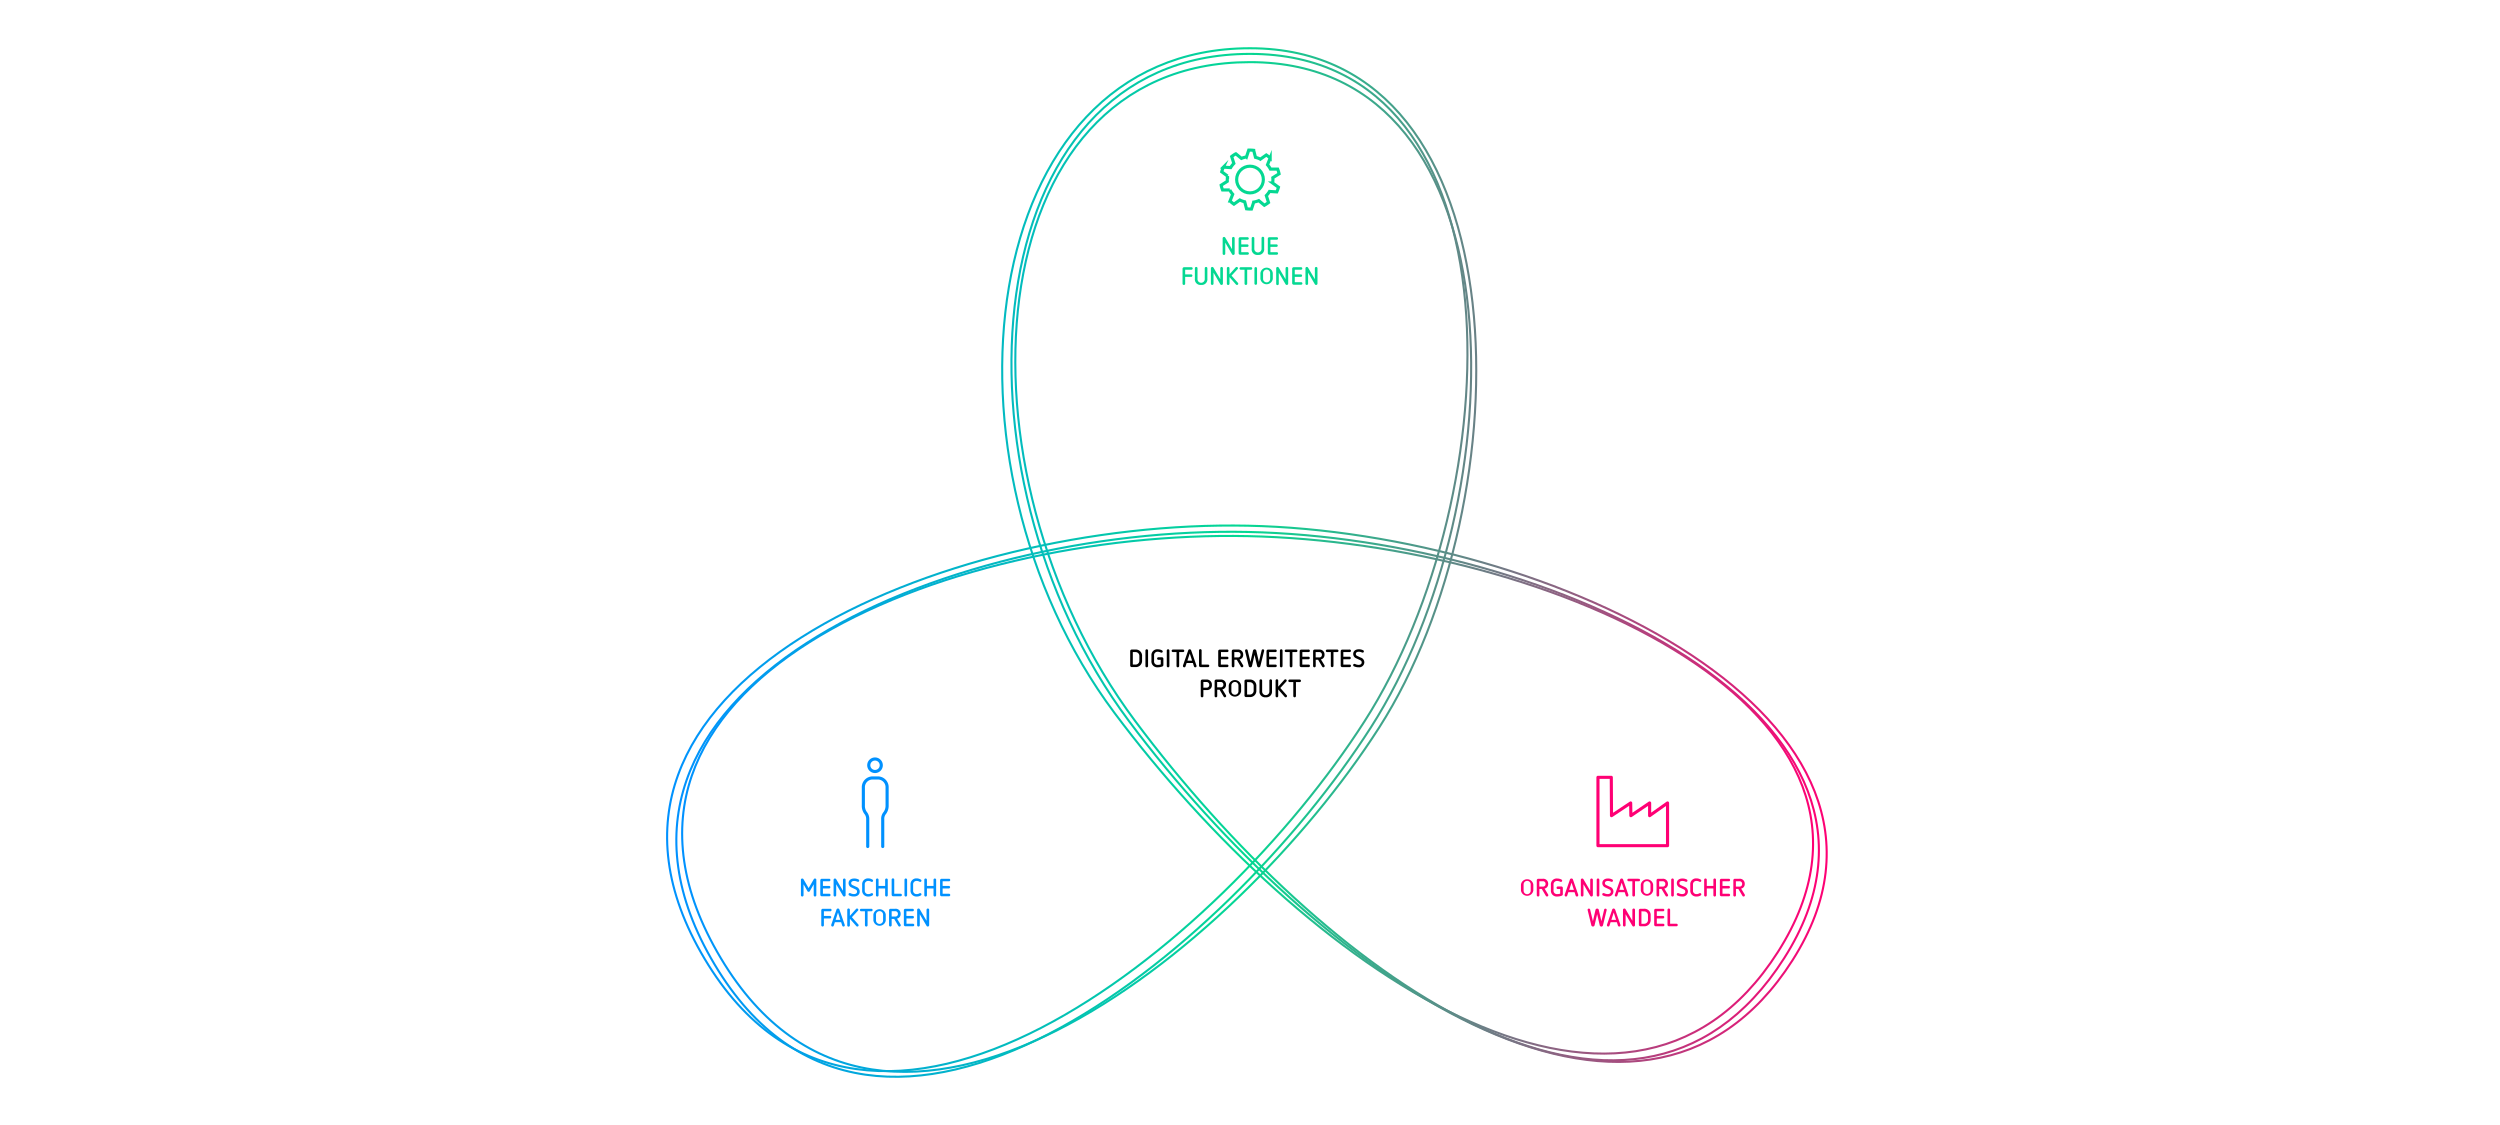 <svg xmlns="http://www.w3.org/2000/svg" xmlns:xlink="http://www.w3.org/1999/xlink" viewBox="0 0 1200 540"><defs><linearGradient id="Unbenannter_Verlauf_9" x1="319.71" y1="270.01" x2="877.33" y2="270.01" gradientUnits="userSpaceOnUse"><stop offset="0" stop-color="#0091ff"/><stop offset=".5" stop-color="#04d892"/><stop offset="1" stop-color="#ff0074"/></linearGradient><linearGradient id="Unbenannter_Verlauf_9-2" x1="326.89" y1="268.81" x2="870.78" y2="268.81" xlink:href="#Unbenannter_Verlauf_9"/><linearGradient id="Unbenannter_Verlauf_9-3" x1="324.1" y1="273.35" x2="873.58" y2="273.35" xlink:href="#Unbenannter_Verlauf_9"/><style>.cls-1{fill:#0091ff}.cls-2{fill:#ff0074}.cls-3{fill:#04d892}.cls-4{fill:none;stroke:#04d892;stroke-miterlimit:10;stroke-width:1.5px}</style></defs><g id="digital-product"><path d="M544.86 311.79a3 3 0 013.33 3.26v1.88a3 3 0 01-3.33 3.26h-1.61a.73.73 0 01-.76-.73v-6.94a.73.73 0 01.76-.73zm-1.11 1.2v6h1.14a1.84 1.84 0 002-2V315a1.84 1.84 0 00-2-2zM551.07 312.28v7.41a.63.63 0 01-1.26 0v-7.41a.63.63 0 011.26 0zM557.76 312.16a.68.68 0 01.35.55.6.6 0 01-.62.58 1.15 1.15 0 01-.35-.1 3.76 3.76 0 00-1.33-.35 1.67 1.67 0 00-1.85 1.88v2.55a1.66 1.66 0 001.85 1.87 4.54 4.54 0 001.35-.22v-2.22h-1.06a.61.61 0 110-1.21h1.59a.71.71 0 01.73.72v3a.73.73 0 01-.44.68 6.12 6.12 0 01-2.17.42 2.82 2.82 0 01-3.12-3.09v-2.46a2.81 2.81 0 013.12-3.09 4.27 4.27 0 011.95.49zM561.31 312.28v7.41a.63.63 0 01-1.26 0v-7.41a.63.63 0 011.26 0zM567.86 311.79a.59.59 0 01.59.6.6.6 0 01-.59.61H566v6.68a.62.62 0 01-.63.63.62.62 0 01-.64-.63V313H563a.61.61 0 01-.61-.61.6.6 0 01.61-.6zM571.74 312.12l2.56 7.34a1.08 1.08 0 01.05.25.6.6 0 01-.63.6.62.62 0 01-.6-.4l-.54-1.67h-3l-.54 1.67a.61.61 0 01-.59.4.6.6 0 01-.63-.6 1.08 1.08 0 010-.25l2.55-7.34a.68.68 0 01.65-.45.67.67 0 01.72.45zm-1.78 5h2.25l-1.13-3.47zM576.78 312.3v6.7h3.14a.61.61 0 010 1.21h-3.64a.74.74 0 01-.75-.73v-7.18a.63.63 0 111.25 0zM589.08 311.79a.58.58 0 01.6.6.59.59 0 01-.6.61h-3v2.23h2.89a.61.61 0 110 1.21H586V319h3.13a.61.61 0 010 1.21h-3.64a.73.73 0 01-.75-.73v-6.94a.73.73 0 01.75-.73zM594.11 311.79a2.35 2.35 0 012.62 2.47 2.16 2.16 0 01-1.74 2.25l1.71 2.82a.76.76 0 01.1.35.64.64 0 01-1.15.37l-2-3.37h-1.14v3a.63.63 0 11-1.26 0v-7.16a.74.74 0 01.75-.73zm-1.64 1.21v2.56h1.64a1.2 1.2 0 001.36-1.26 1.23 1.23 0 00-1.36-1.3zM606.76 312.24a1.71 1.71 0 010 .3l-1.76 7.11a.8.8 0 01-.79.66.79.79 0 01-.8-.67l-1.23-5.3-1.22 5.3a.79.79 0 01-.79.67.78.78 0 01-.79-.66l-1.73-7.11a1.71 1.71 0 010-.3.59.59 0 01.61-.57.6.6 0 01.6.44l1.35 5.61 1.22-5.38a.82.82 0 011.61 0l1.23 5.38 1.33-5.61a.63.63 0 011.23.13zM612.23 311.79a.58.58 0 01.6.6.59.59 0 01-.6.61h-3.05v2.23h2.89a.61.61 0 110 1.21h-2.89V319h3.14a.61.61 0 010 1.21h-3.64a.73.73 0 01-.75-.73v-6.94a.73.73 0 01.75-.73zM615.62 312.28v7.41a.63.63 0 01-1.26 0v-7.41a.63.63 0 011.26 0zM622.17 311.79a.6.6 0 01.6.6.61.61 0 01-.6.61h-1.81v6.68a.64.64 0 01-1.28 0V313h-1.8a.61.61 0 01-.61-.61.6.6 0 01.61-.6zM628.13 311.79a.58.58 0 01.6.6.59.59 0 01-.6.61h-3v2.23H628a.61.61 0 110 1.21h-2.9V319h3.14a.61.61 0 010 1.21h-3.64a.73.73 0 01-.75-.73v-6.94a.73.73 0 01.75-.73zM633.16 311.79a2.35 2.35 0 012.61 2.47 2.15 2.15 0 01-1.74 2.25l1.72 2.82a.76.76 0 01.1.35.63.63 0 01-.63.63.65.65 0 01-.53-.26l-2-3.37h-1.14v3a.63.63 0 11-1.26 0v-7.16a.74.74 0 01.75-.73zm-1.64 1.21v2.56h1.64a1.19 1.19 0 001.35-1.26 1.22 1.22 0 00-1.35-1.3zM641.88 311.79a.6.6 0 01.6.6.6.6 0 01-.6.61h-1.81v6.68a.64.64 0 01-1.27 0V313H637a.61.61 0 01-.61-.61.6.6 0 01.61-.6zM647.85 311.79a.58.58 0 01.6.6.59.59 0 01-.6.61h-3.05v2.23h2.89a.61.61 0 110 1.21h-2.89V319h3.13a.61.61 0 010 1.21h-3.63a.73.73 0 01-.76-.73v-6.94a.73.73 0 01.76-.73zM654.29 312.11a.6.6 0 01.36.58.55.55 0 01-.55.57 1.4 1.4 0 01-.53-.14 3.28 3.28 0 00-1.44-.28c-.68 0-1.33.36-1.33 1s.31.85 1 1.16l1.4.65a2.39 2.39 0 011.68 2.3 2.45 2.45 0 01-2.74 2.35 5.22 5.22 0 01-2.23-.46.61.61 0 01-.38-.58.56.56 0 01.58-.6 1.38 1.38 0 01.53.14 3.61 3.61 0 001.5.33c.87 0 1.47-.4 1.47-1.14s-.37-.94-1.09-1.28l-1.47-.69a2.27 2.27 0 01-1.51-2.13c0-1.36 1.08-2.23 2.66-2.23a4.58 4.58 0 012.09.45zM579 326.19a2.44 2.44 0 012.71 2.54 2.3 2.3 0 01-2.55 2.49h-1.54v2.86a.6.6 0 01-.62.63.61.61 0 01-.64-.63v-7.16a.75.75 0 01.76-.73zm-1.38 1.17v2.71H579a1.26 1.26 0 001.45-1.34 1.3 1.3 0 00-1.45-1.37zM585.87 326.19a2.35 2.35 0 012.62 2.47 2.16 2.16 0 01-1.74 2.25l1.71 2.82a.76.76 0 01.1.35.63.63 0 01-.62.63.64.64 0 01-.53-.26l-2-3.37h-1.14v3a.6.6 0 01-.62.63.61.61 0 01-.64-.63v-7.16a.75.75 0 01.76-.73zm-1.64 1.17v2.56h1.64a1.2 1.2 0 001.36-1.26 1.22 1.22 0 00-1.36-1.3zM595.73 329v2.8a3 3 0 01-5.94 0V329a3 3 0 015.94 0zm-4.67-.09v3a1.7 1.7 0 003.39 0v-3a1.7 1.7 0 00-3.39 0zM599.72 326.19a3 3 0 013.32 3.26v1.88a3 3 0 01-3.32 3.26h-1.62a.73.73 0 01-.75-.73v-6.94a.73.73 0 01.75-.73zm-1.11 1.2v6h1.14a1.84 1.84 0 002-2v-1.94a1.84 1.84 0 00-2-2zM610.56 326.7v5a2.71 2.71 0 01-3 3 2.69 2.69 0 01-3-3v-5a.63.63 0 01.65-.63.62.62 0 01.62.63v5.09a1.74 1.74 0 103.47 0v-5.09a.62.62 0 01.63-.63.63.63 0 01.63.63zM617.62 326.67a.64.64 0 01-.19.45l-2.89 3.12 3 3.38a.67.67 0 01.23.48.62.62 0 01-.63.61.69.69 0 01-.52-.26l-3.08-3.53v3.17a.63.63 0 01-1.26 0v-7.41a.63.63 0 011.26 0v2.92l2.91-3.26a.65.65 0 01.53-.27.61.61 0 01.64.6zM623.86 326.19a.6.6 0 01.6.6.6.6 0 01-.6.61h-1.81v6.68a.62.62 0 01-.63.63.62.62 0 01-.64-.63v-6.68H619a.61.61 0 01-.61-.61.6.6 0 01.61-.6z"/><path class="cls-1" d="M391.84 422.33v7.37a.63.63 0 01-1.26 0v-5.23l-1.86 3.27a.63.63 0 01-.58.34.62.62 0 01-.58-.34l-1.86-3.29v5.25a.63.63 0 01-1.26 0v-7.37a.6.6 0 01.64-.64.7.7 0 01.64.41l2.42 4.19 2.43-4.19a.66.66 0 01.62-.41.61.61 0 01.65.64zM398 421.81a.58.58 0 01.6.6.59.59 0 01-.6.61h-3v2.23h2.89a.61.61 0 110 1.21H395V429h3.13a.61.61 0 010 1.21h-3.64a.73.73 0 01-.75-.73v-6.94a.73.73 0 01.75-.73zM405.89 422.32v7.36a.66.66 0 01-.66.65.7.7 0 01-.62-.38l-3.23-5.52v5.27a.63.63 0 11-1.26 0v-7.35a.66.66 0 01.65-.66.7.7 0 01.63.38l3.23 5.51v-5.26a.62.62 0 01.64-.63.61.61 0 01.62.63zM412.06 422.13a.6.6 0 01.36.58.55.55 0 01-.55.57 1.31 1.31 0 01-.53-.14 3.46 3.46 0 00-1.44-.28c-.68 0-1.33.36-1.33 1s.31.85 1 1.16l1.41.65a2.39 2.39 0 011.68 2.3c0 1.46-1.18 2.35-2.74 2.35a5.22 5.22 0 01-2.23-.46.61.61 0 01-.38-.58.56.56 0 01.57-.6 1.26 1.26 0 01.54.15 3.62 3.62 0 001.5.32c.87 0 1.46-.4 1.46-1.14s-.37-.94-1.09-1.28l-1.46-.69a2.27 2.27 0 01-1.51-2.13c0-1.36 1.08-2.23 2.66-2.23a4.58 4.58 0 012.08.45zM418.66 422.14a.67.67 0 01.42.6.59.59 0 01-.59.58.74.74 0 01-.38-.12 2.51 2.51 0 00-1.28-.34 1.6 1.6 0 00-1.75 1.72v2.86a1.61 1.61 0 001.75 1.72 2.37 2.37 0 001.19-.31 1 1 0 01.47-.16.6.6 0 01.59.59.62.62 0 01-.3.53 3.47 3.47 0 01-1.95.52 2.8 2.8 0 01-3-3v-2.7a2.79 2.79 0 013-3 3.6 3.6 0 011.83.51zM426.13 422.3v7.41a.6.6 0 01-.62.62.62.62 0 01-.64-.62v-3.26h-3.16v3.26a.63.63 0 01-1.26 0v-7.41a.63.63 0 011.26 0v2.94h3.16v-2.94a.61.61 0 01.64-.61.6.6 0 01.62.61zM429.24 422.32V429h3.13a.61.61 0 010 1.21h-3.63a.74.74 0 01-.75-.73v-7.16a.63.63 0 111.25 0zM435.41 422.3v7.41a.63.63 0 01-1.26 0v-7.41a.63.63 0 011.26 0zM441.88 422.14a.67.67 0 01.42.6.59.59 0 01-.59.58.74.74 0 01-.38-.12 2.51 2.51 0 00-1.28-.34 1.6 1.6 0 00-1.75 1.72v2.86a1.61 1.61 0 001.75 1.72 2.37 2.37 0 001.19-.31 1 1 0 01.47-.16.6.6 0 01.59.59.62.62 0 01-.3.53 3.47 3.47 0 01-1.95.52 2.8 2.8 0 01-3-3v-2.7a2.79 2.79 0 013-3 3.6 3.6 0 011.83.51zM449.35 422.3v7.41a.6.6 0 01-.62.62.62.62 0 01-.64-.62v-3.26h-3.16v3.26a.63.63 0 01-1.26 0v-7.41a.63.63 0 011.26 0v2.94h3.16v-2.94a.61.61 0 01.64-.61.6.6 0 01.62.61zM455.51 421.81a.58.58 0 01.6.6.59.59 0 01-.6.61h-3.05v2.23h2.89a.61.61 0 110 1.21h-2.89V429h3.13a.61.61 0 010 1.21H452a.73.73 0 01-.76-.73v-6.94a.73.73 0 01.76-.73zM398.47 436.21a.61.61 0 110 1.21h-3v2.23h2.85a.61.61 0 110 1.21h-2.85v3.24a.63.63 0 11-1.26 0v-7.16a.74.74 0 01.75-.73zM402.9 436.54l2.55 7.34a.77.77 0 01.05.26.59.59 0 01-.62.6.61.61 0 01-.6-.41l-.54-1.67h-3l-.54 1.67a.62.62 0 01-.59.41.59.59 0 01-.62-.6 1 1 0 010-.26l2.55-7.34a.71.71 0 01.66-.45.69.69 0 01.7.45zm-1.79 5h2.25l-1.12-3.54zM412 436.69a.65.65 0 01-.2.45l-2.89 3.12 3 3.38a.67.67 0 01.23.48.63.63 0 01-.63.62.67.67 0 01-.52-.27l-3.05-3.47v3.16a.63.63 0 01-1.26 0v-7.46a.63.63 0 011.26 0v2.93l2.91-3.27a.65.65 0 01.53-.27.62.62 0 01.62.6zM418.26 436.21a.6.6 0 01.6.6.61.61 0 01-.6.61h-1.82v6.68a.62.62 0 01-.63.64.63.63 0 01-.64-.64v-6.68h-1.8a.61.61 0 01-.61-.61.6.6 0 01.61-.6zM425.16 439v2.8a3 3 0 01-5.94 0V439a3 3 0 015.94 0zm-4.67-.09v3a1.7 1.7 0 003.39 0v-3a1.7 1.7 0 00-3.39 0zM429.68 436.21a2.35 2.35 0 012.62 2.47 2.15 2.15 0 01-1.74 2.25l1.71 2.82a.76.76 0 01.1.35.64.64 0 01-.63.64.61.61 0 01-.52-.27l-2-3.37H428v3a.63.63 0 11-1.26 0v-7.16a.74.74 0 01.75-.73zm-1.68 1.17v2.56h1.64a1.2 1.2 0 001.36-1.26 1.23 1.23 0 00-1.36-1.3zM438.13 436.21a.61.61 0 010 1.21h-3.05v2.23H438a.61.61 0 110 1.21h-2.89v2.54h3.13a.61.61 0 010 1.22h-3.63a.74.74 0 01-.76-.74v-6.94a.73.73 0 01.76-.73zM446 436.72v7.36a.67.67 0 01-.66.66.71.71 0 01-.62-.39l-3.23-5.52v5.27a.62.62 0 01-.62.64.63.63 0 01-.64-.64v-7.35a.66.66 0 01.65-.66.71.71 0 01.64.38l3.22 5.51v-5.26a.62.62 0 01.64-.63.61.61 0 01.62.63z"/><path class="cls-2" d="M736 424.61v2.8a3 3 0 01-5.94 0v-2.8a3 3 0 015.94 0zm-4.67-.09v3a1.7 1.7 0 003.4 0v-3a1.7 1.7 0 00-3.4 0zM740.51 421.81a2.35 2.35 0 012.62 2.47 2.16 2.16 0 01-1.74 2.25l1.71 2.82a.76.76 0 01.1.35.64.64 0 01-1.15.37l-2-3.37h-1.14v3a.63.63 0 11-1.26 0v-7.16a.74.74 0 01.75-.73zm-1.64 1.19v2.56h1.64a1.2 1.2 0 001.36-1.26 1.23 1.23 0 00-1.36-1.3zM749.5 422.18a.71.71 0 01.35.55.61.61 0 01-.63.58 1.1 1.1 0 01-.34-.1 3.82 3.82 0 00-1.34-.35 1.66 1.66 0 00-1.84 1.89v2.54a1.65 1.65 0 001.84 1.87 4.31 4.31 0 001.36-.22v-2.22h-1.07a.61.61 0 110-1.21h1.6a.71.71 0 01.73.72v3a.74.74 0 01-.45.68 6 6 0 01-2.17.42 2.81 2.81 0 01-3.11-3.09v-2.46a2.8 2.8 0 013.11-3.09 4.28 4.28 0 011.96.49zM755 422.14l2.55 7.34a.72.72 0 010 .25.59.59 0 01-.62.6.61.61 0 01-.6-.4l-.54-1.67h-3l-.54 1.67a.59.59 0 01-.59.4.59.59 0 01-.62-.6.72.72 0 010-.25l2.54-7.34a.71.71 0 01.66-.45.69.69 0 01.76.45zm-1.79 5h2.26l-1.13-3.47zM764.57 422.32v7.35a.66.66 0 01-.66.66.7.7 0 01-.62-.38l-3.23-5.52v5.27a.63.63 0 11-1.26 0v-7.35a.66.66 0 01.65-.66.7.7 0 01.63.38l3.23 5.51v-5.26a.62.62 0 01.64-.63.61.61 0 01.62.63zM767.68 422.3v7.41a.63.63 0 01-1.26 0v-7.41a.63.63 0 011.26 0zM773.85 422.13a.6.6 0 01.36.58.56.56 0 01-.56.57 1.31 1.31 0 01-.52-.14 3.34 3.34 0 00-1.44-.28c-.69 0-1.33.36-1.33 1s.31.85 1 1.16l1.4.65a2.37 2.37 0 011.68 2.3 2.44 2.44 0 01-2.73 2.35 5.22 5.22 0 01-2.23-.46.6.6 0 01-.39-.58.56.56 0 01.58-.6 1.38 1.38 0 01.54.14 3.46 3.46 0 001.5.33c.86 0 1.46-.4 1.46-1.14s-.37-.94-1.09-1.28l-1.46-.69a2.27 2.27 0 01-1.51-2.13c0-1.36 1.08-2.23 2.66-2.23a4.58 4.58 0 012.08.45zM779.07 422.14l2.55 7.34a.72.72 0 010 .25.59.59 0 01-.62.6.6.6 0 01-.6-.4l-.54-1.67h-3l-.54 1.67a.61.61 0 01-.59.4.59.59 0 01-.62-.6.72.72 0 01.05-.25l2.54-7.34a.71.71 0 01.66-.45.69.69 0 01.71.45zm-1.79 5h2.26l-1.13-3.47zM786.61 421.81a.6.6 0 01.6.6.6.6 0 01-.6.61h-1.81v6.68a.62.62 0 01-.63.63.62.62 0 01-.64-.63V423h-1.8a.61.61 0 01-.61-.61.6.6 0 01.61-.6zM793.51 424.61v2.8a3 3 0 01-5.93 0v-2.8a3 3 0 015.93 0zm-4.66-.09v3a1.7 1.7 0 003.39 0v-3a1.7 1.7 0 00-3.39 0zM798 421.81a2.35 2.35 0 012.61 2.47 2.15 2.15 0 01-1.74 2.25l1.72 2.82a.76.76 0 01.1.35.63.63 0 01-.63.63.65.65 0 01-.53-.26l-2-3.37h-1.13v3a.63.63 0 01-1.26 0v-7.16a.74.74 0 01.75-.73zm-1.6 1.19v2.56h1.6a1.2 1.2 0 001.36-1.26A1.23 1.23 0 00798 423zM803.44 422.3v7.41a.63.63 0 01-1.26 0v-7.41a.63.63 0 011.26 0zM809.61 422.13a.6.6 0 01.36.58.56.56 0 01-.56.57 1.31 1.31 0 01-.52-.14 3.34 3.34 0 00-1.44-.28c-.69 0-1.33.36-1.33 1s.31.85 1 1.16l1.4.65a2.37 2.37 0 011.68 2.3 2.44 2.44 0 01-2.73 2.35 5.22 5.22 0 01-2.23-.46.6.6 0 01-.39-.58.56.56 0 01.58-.6 1.38 1.38 0 01.54.14 3.46 3.46 0 001.5.33c.86 0 1.46-.4 1.46-1.14s-.37-.94-1.09-1.28l-1.46-.69a2.27 2.27 0 01-1.51-2.13c0-1.36 1.08-2.23 2.66-2.23a4.58 4.58 0 012.08.45zM816.21 422.14a.68.68 0 01.42.6.59.59 0 01-.59.58.81.81 0 01-.39-.12 2.45 2.45 0 00-1.27-.34 1.6 1.6 0 00-1.75 1.72v2.86a1.61 1.61 0 001.75 1.72 2.37 2.37 0 001.19-.31 1 1 0 01.47-.16.6.6 0 01.59.59.62.62 0 01-.3.53 3.47 3.47 0 01-2 .52 2.79 2.79 0 01-3-3v-2.7a2.79 2.79 0 013-3 3.6 3.6 0 011.88.51zM823.68 422.3v7.41a.63.63 0 01-1.26 0v-3.26h-3.16v3.26a.63.63 0 01-1.26 0v-7.41a.63.63 0 011.26 0v2.94h3.16v-2.94a.63.63 0 011.26 0zM829.84 421.81a.58.58 0 01.6.6.59.59 0 01-.6.61h-3.05v2.23h2.89a.61.61 0 110 1.21h-2.89V429h3.13a.61.61 0 010 1.21h-3.63a.73.73 0 01-.76-.73v-6.94a.73.73 0 01.76-.73zM834.87 421.81a2.35 2.35 0 012.61 2.47 2.16 2.16 0 01-1.74 2.25l1.72 2.82a.75.75 0 01.09.35.62.62 0 01-.62.63.65.65 0 01-.53-.26l-2-3.37h-1.14v3a.6.6 0 01-.62.63.61.61 0 01-.64-.63v-7.16a.75.75 0 01.76-.73zm-1.65 1.19v2.56h1.65a1.19 1.19 0 001.35-1.26 1.22 1.22 0 00-1.35-1.3zM771.22 436.66a1.11 1.11 0 01-.05.3l-1.72 7.12a.81.81 0 01-1.6 0l-1.22-5.3-1.22 5.3a.81.81 0 01-1.59 0L762.1 437a1.11 1.11 0 01-.05-.3.59.59 0 01.61-.57.6.6 0 01.6.44l1.34 5.61 1.22-5.38a.8.8 0 01.81-.67.78.78 0 01.8.67l1.24 5.38 1.33-5.61a.63.63 0 011.22.13zM775.25 436.54l2.55 7.34a.76.76 0 01.05.25.6.6 0 01-.63.6.62.62 0 01-.6-.4l-.54-1.67h-3l-.54 1.67a.61.61 0 01-.59.4.59.59 0 01-.62-.6 1 1 0 010-.25l2.55-7.34a.71.71 0 011.32 0zm-1.79 5h2.25l-1.12-3.54zM784.8 436.72v7.36a.66.66 0 01-.66.65.7.7 0 01-.63-.38l-3.22-5.52v5.27a.63.63 0 01-1.26 0v-7.35a.65.65 0 01.64-.66.71.71 0 01.64.38l3.23 5.51v-5.26a.63.63 0 111.26 0zM789 436.21a3 3 0 013.32 3.26v1.88a3 3 0 01-3.32 3.26h-1.6a.73.73 0 01-.75-.73v-6.94a.73.73 0 01.75-.73zm-1.11 1.2v6h1.14a1.84 1.84 0 002-2v-1.93a1.84 1.84 0 00-2-2zM798.27 436.21a.58.58 0 01.6.6.59.59 0 01-.6.61h-3v2.23h2.89a.61.61 0 110 1.21h-2.89v2.54h3.13a.61.61 0 010 1.21h-3.64a.73.73 0 01-.75-.73v-6.94a.73.73 0 01.75-.73zM801.66 436.72v6.68h3.13a.61.61 0 010 1.21h-3.64a.74.74 0 01-.75-.73v-7.16a.61.61 0 01.63-.63.62.62 0 01.63.63z"/><path class="cls-3" d="M592.64 114.37v7.35a.67.67 0 01-.66.66.7.7 0 01-.62-.38l-3.23-5.52v5.27a.63.63 0 11-1.26 0v-7.36a.66.66 0 01.65-.66.71.71 0 01.64.39l3.22 5.5v-5.25a.63.63 0 01.64-.64.62.62 0 01.62.64zM598.8 113.85a.61.61 0 010 1.22h-3v2.23h2.89a.59.59 0 01.61.6.59.59 0 01-.61.61h-2.89v2.54h3.13a.61.61 0 010 1.21h-3.63a.73.73 0 01-.76-.73v-6.94a.74.74 0 01.76-.74zM606.81 114.37v5a2.71 2.71 0 01-3 3 2.68 2.68 0 01-3-3v-5a.64.64 0 01.64-.64.63.63 0 01.63.64v5.08a1.73 1.73 0 103.46 0v-5.08a.64.64 0 111.27 0zM612.85 113.85a.61.61 0 010 1.22h-3.05v2.23h2.89a.59.59 0 01.62.6.6.6 0 01-.62.61h-2.89v2.54h3.14a.61.61 0 010 1.21h-3.64a.73.73 0 01-.75-.73v-6.94a.73.73 0 01.75-.74zM571.88 128.25a.61.61 0 110 1.22h-3v2.23h2.86a.58.58 0 01.61.6.59.59 0 01-.61.61h-2.86v3.24a.6.6 0 01-.62.63.61.61 0 01-.64-.63V129a.76.76 0 01.76-.74zM579.54 128.77v5a2.71 2.71 0 01-3 3 2.69 2.69 0 01-3-3v-5a.64.64 0 01.65-.64.63.63 0 01.62.64v5.09a1.74 1.74 0 103.47 0v-5.09a.63.63 0 01.63-.64.64.64 0 01.63.64zM587 128.77v7.35a.67.67 0 01-.66.66.69.69 0 01-.62-.38l-3.23-5.52v5.27a.63.63 0 11-1.26 0v-7.36a.66.66 0 01.65-.66.71.71 0 01.63.39l3.23 5.5v-5.25a.63.63 0 111.26 0zM594.23 128.73a.67.67 0 01-.2.46l-2.89 3.12 3 3.38a.67.67 0 01.23.48.62.62 0 01-.63.61.69.69 0 01-.52-.26l-3.07-3.52v3.17a.63.63 0 01-1.26 0v-7.41a.63.63 0 011.26 0v2.92l2.91-3.26a.66.66 0 01.53-.28.62.62 0 01.64.59zM600.47 128.25a.61.61 0 010 1.22h-1.82v6.68a.62.62 0 01-.63.63.62.62 0 01-.64-.63v-6.68h-1.8a.61.61 0 110-1.22zM603.38 128.75v7.41a.63.63 0 01-1.25 0v-7.41a.63.63 0 011.25 0zM610.94 131.06v2.8a3 3 0 01-5.94 0v-2.8a3 3 0 015.94 0zm-4.66-.1v3a1.7 1.7 0 003.39 0v-3a1.7 1.7 0 00-3.39 0zM618.33 128.77v7.35a.67.67 0 01-.66.66.7.7 0 01-.62-.38l-3.23-5.52v5.27a.63.63 0 11-1.25 0v-7.36a.65.65 0 01.64-.66.71.71 0 01.64.39l3.22 5.5v-5.25a.63.63 0 01.64-.64.62.62 0 01.62.64zM624.49 128.25a.61.61 0 010 1.22h-3v2.23h2.89a.59.59 0 01.62.6.6.6 0 01-.62.61h-2.89v2.54h3.13a.61.61 0 010 1.21h-3.63a.73.73 0 01-.75-.73V129a.73.73 0 01.75-.74zM632.39 128.77v7.35a.67.67 0 01-.66.66.7.7 0 01-.63-.38l-3.22-5.52v5.27a.63.63 0 01-1.26 0v-7.36a.65.65 0 01.64-.66.71.71 0 01.64.39l3.23 5.5v-5.25a.63.63 0 111.26 0z"/><circle class="cls-4" cx="600" cy="86.18" r="6.41"/><path class="cls-4" d="M611 86.18a8.49 8.49 0 00-.05-.88l3-1.87a14.47 14.47 0 00-.67-2.27h-3.47a10.81 10.81 0 00-1.41-2.07l1.28-3.23a14.65 14.65 0 00-1.86-1.47l-2.83 2a11.27 11.27 0 00-2.36-.86l-.87-3.37a15.27 15.27 0 00-1.67-.11h-.7l-1.09 3.29a10.71 10.71 0 00-2.42.69l-2.68-2.22a13.78 13.78 0 00-2 1.33l1.05 3.31a11 11 0 00-1.54 2l-3.47-.22a14.1 14.1 0 00-.81 2.23l2.8 2.06a11.08 11.08 0 00-.13 1.63v.88l-2.94 1.87a13.45 13.45 0 00.66 2.27h3.47a10.57 10.57 0 001.41 2.08l-1.28 3.23a14.07 14.07 0 001.86 1.52l2.83-2a11.19 11.19 0 002.35.86l.87 3.37a15.44 15.44 0 001.67.11h.7l1.1-3.34a11 11 0 002.42-.69l2.67 2.22a14.78 14.78 0 002-1.33l-1.06-3.31a11 11 0 001.54-2l3.48.22a14.1 14.1 0 00.81-2.23l-2.81-2.06a11.09 11.09 0 00.15-1.64z"/><path d="M860.41 460.92C786.79 576.44 631.49 466 541.93 346.16S467.73 25.87 600 25.87s124.9 211.24 55 320.32-238.41 245.3-316.75 114.1 115.1-211 260.72-207.95S934 345.41 860.41 460.92z" stroke="url(#Unbenannter_Verlauf_9)" stroke-miterlimit="10" fill="none"/><path d="M853.4 456.93C779.77 572.45 624.49 462 534.93 342.16s-67.2-319 65.07-319 131.9 217 62 326.06-237.7 241.91-316 110.71 107.35-205.68 253-202.59 328 84.08 254.4 199.59z" stroke="url(#Unbenannter_Verlauf_9-2)" stroke-miterlimit="10" fill="none"/><path d="M856.4 459.93C782.77 575.45 634.49 466 544.93 346.16S467.73 29.83 600 29.83s127.9 210.28 58 319.36-236.7 244.94-315 113.74 110.35-210.68 256-207.59 331 89.08 257.4 204.59z" stroke="url(#Unbenannter_Verlauf_9-3)" stroke-miterlimit="10" fill="none"/><path d="M416.51 406.32v-13.1a4.5 4.5 0 00-1-3 5.64 5.64 0 01-1.1-3.6v-8.5a4.46 4.46 0 014.7-4.7h2a4.46 4.46 0 014.7 4.7v8.5a5.87 5.87 0 01-1.1 3.6 4.31 4.31 0 00-1 3v13.1m-3.7-36a3 3 0 003-3 3 3 0 10-3 3z" stroke-linecap="round" stroke-linejoin="round" stroke="#0091ff" stroke-width="1.5" fill="none"/><path stroke="#ff0074" stroke-linecap="round" stroke-linejoin="round" stroke-width="1.5" fill="none" d="M773.42 373.12h-6.4v32.8h33.4v-20.5l-8.6 6.1v-6.1l-9 6.1-.1-6.1-9.2 6.1-.1-18.4z"/></g></svg>